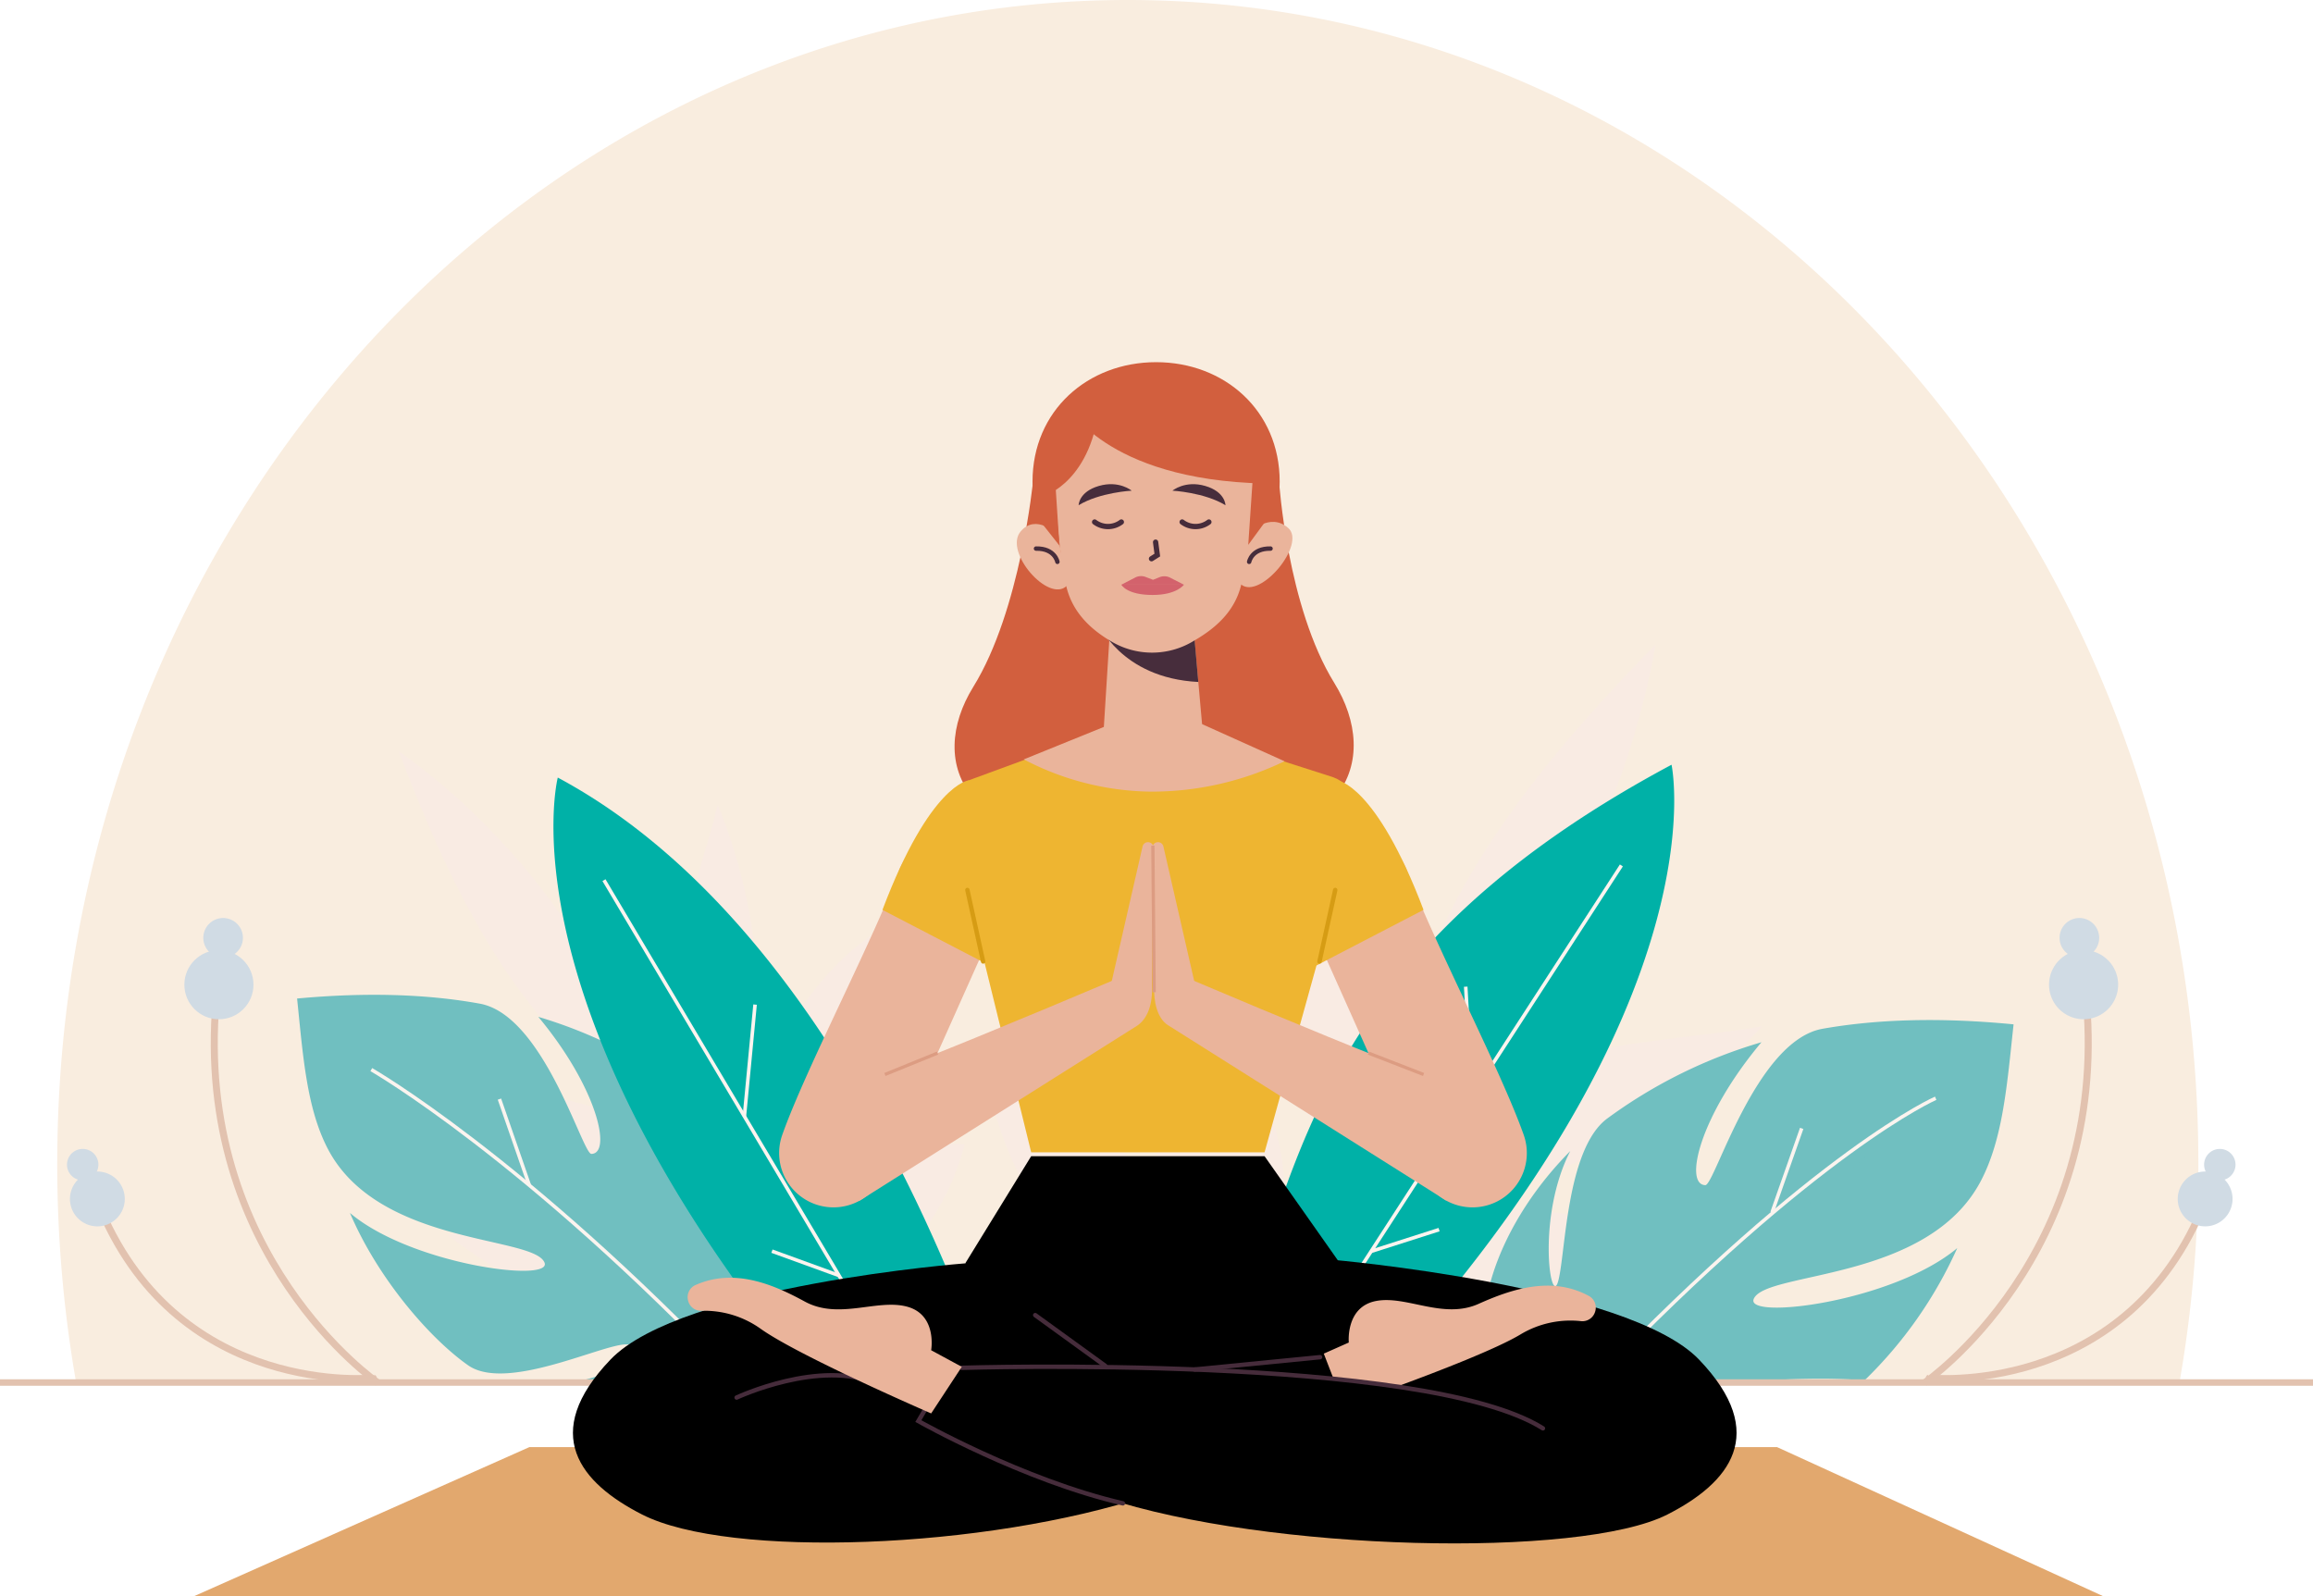 <svg xmlns="http://www.w3.org/2000/svg" width="679.742" height="469.115" viewBox="0 0 679.742 469.115"><defs><style>.a{fill:#f9eddf;}.b{fill:#f9ebe3;}.c,.f{fill:#70bfc0;}.c,.d,.f,.g{fill-rule:evenodd;}.d,.e,.i,.k,.n,.q,.r,.t{fill:none;}.d,.e,.f{stroke:#fbf4ef;stroke-width:1.046px;}.d,.e,.f,.i,.k,.n,.q,.r,.t{stroke-miterlimit:10;}.g{fill:#94d0db;}.h{fill:#00b1a7;}.i,.k{stroke:#e2c2af;}.i{stroke-width:2.062px;}.j{fill:#d0dbe4;}.k{stroke-width:1.906px;}.l{fill:#e2a86e;}.m{fill:#eab49b;}.n,.t{stroke:#462c3b;}.n,.q,.t{stroke-linecap:round;}.n,.q{stroke-width:1.295px;}.o{fill:#d25f3e;}.p{fill:#eeb531;}.q{stroke:#d69c14;}.r{stroke:#dc9c82;stroke-width:0.953px;}.s{fill:#472d3c;}.t{stroke-width:1.554px;}.u{fill:#d3626c;}</style></defs><g transform="translate(-72.64 -16.721)"><g transform="translate(72.64 90.721)"><g transform="translate(16.819 -74)"><path class="a" d="M755.556,432.83c0-188.941-140.859-342.109-314.619-342.109S126.318,243.889,126.318,432.83a372.864,372.864,0,0,0,5.657,64.773H749.9A372.985,372.985,0,0,0,755.556,432.83Z" transform="translate(-126.318 -90.721)"/></g><g transform="translate(0 115.473)"><g transform="translate(290.915)"><path class="b" d="M428.791,325.4c4.63-21.311,11.02-41.545,22.985-62.892,11.981-21.384,29.58-43.756,56.2-70.82,0,0-.834,5.516-3.021,14.63a238.443,238.443,0,0,1-11.782,35.85C481.566,270.334,460.7,304.355,428.791,325.4Z" transform="translate(-312.394 -191.69)"/><path class="b" d="M424.538,333.375c9.146-16.673,5.28-39.022-1.8-58.852-7.112-19.929-17.3-37.419-20.128-46.083a183.765,183.765,0,0,0-8.108,43.447C393.453,294.986,397.793,321.5,424.538,333.375Z" transform="translate(-317.34 -186.411)"/><path class="b" d="M419.131,328.22c18.446-17.082,41.492-25.14,63.879-29.851,22.258-4.748,43.781-6.081,57.726-8.653a140.316,140.316,0,0,1-11.268,11.117A179.76,179.76,0,0,1,500.156,322.5C476.216,336.645,445,345.333,419.131,328.22Z" transform="translate(-313.781 -177.609)"/><path class="b" d="M398.9,368.07c15.34-19.794,8.388-46.064-2.545-66.471a177.055,177.055,0,0,0-25.782-35.752,117.172,117.172,0,0,0-2.193,12.013,157.156,157.156,0,0,0-1.591,28.467C367.721,328.243,373.814,354.125,398.9,368.07Z" transform="translate(-321.316 -181.037)"/><path class="b" d="M395.739,356.592c17.443-12.579,41.4-19.123,65.81-19.9,24.4-.674,49.463,4.593,68.138,17.587a145.165,145.165,0,0,1-29.945,13.191c-17.469,5.535-39.928,8.627-59.1.628-19.212-8.025-30.336-11.015-36.748-11.835C397.467,355.386,395.739,356.592,395.739,356.592Z" transform="translate(-317.142 -170.869)"/><path class="b" d="M383.813,380.808a15.264,15.264,0,0,1,.184,1.818c.312.037.623.08.935.116.555.014,1.107.04,1.661.057,4.508-11.7,2.312-27.089-5.794-40.821-10.014-17.163-28.979-31.67-53.786-35.415a101.981,101.981,0,0,0,7.1,21.314c5.352,11.6,14.259,25.292,29.324,32.564C378.056,367.44,382.807,374.948,383.813,380.808Z" transform="translate(-327.014 -175.189)"/></g><g transform="translate(111.889 31.285)"><path class="b" d="M248.279,327.211c-14.309-11.114-27.236-23.2-39.143-39.945C197.206,270.492,186.4,249.06,175.1,219.045c0,0,3.826,2.6,9.875,7.509a201.249,201.249,0,0,1,22.749,21.758C224.818,267.212,243.2,295.278,248.279,327.211Z" transform="translate(-169.811 -219.045)"/><path class="b" d="M255.749,326.472c-9.366-12.93-27.262-17.9-44.35-19.514-17.171-1.624-33.548-.023-40.924-.933a153.08,153.08,0,0,0,29.614,21.64C216.914,336.669,238.064,342.754,255.749,326.472Z" transform="translate(-170.475 -206.55)"/><path class="b" d="M247.434,339.7c-6.591-20.2-4.949-40.728-1.038-59.559,3.842-18.746,9.98-35.716,12.684-47.317a123.083,123.083,0,0,1,4.533,12.585,158.119,158.119,0,0,1,6.4,30.157C272.6,298.937,268.722,325.95,247.434,339.7Z" transform="translate(-160.061 -217.066)"/><path class="b" d="M273.234,358.927c-9.635-18.783-31.466-22.782-50.259-21.648a138.3,138.3,0,0,0-35.117,7.069,97.833,97.833,0,0,0,8.2,5.947A128.827,128.827,0,0,0,216.7,361.621C233.3,368.691,254.558,373.208,273.234,358.927Z" transform="translate(-167.978 -202.086)"/><path class="b" d="M262.138,368.1c-3.575-17.835-.5-38.523,7-57.507,7.58-18.941,19.794-36.281,35.64-45.98a127.236,127.236,0,0,1-.111,27.634c-1.67,15.356-6.809,33.667-19.1,45.522-12.327,11.876-18.234,19.34-20.968,23.963C261.813,366.351,262.138,368.1,262.138,368.1Z" transform="translate(-157.521 -212.499)"/><path class="b" d="M273.291,385.106c-5.637-11.631-2.24-28.055,7.473-41.757,9.787-13.655,26.032-24.615,46.945-23.269a76.217,76.217,0,0,1-7.6,18.6c-5.527,9.732-14.455,20.111-27.521,23.728-12.632,3.543-17.4,9.288-19.068,14.044A14.062,14.062,0,0,0,273.291,385.106Z" transform="translate(-156.097 -204.547)"/></g><g transform="translate(87.314 102.871)"><path class="c" d="M272.7,395.469a9.136,9.136,0,0,1,1.991.11c3.772.626,7.793-.089,11.67-.257.026-.031.048-.049.074-.081,3.787-4.61-4.564-2,8.381-17.76,6.55-7.972,1.6-35.123-21.307-58.49,9.345,18.449,5.355,43.716,3.29,36.863-2.139-7.1-1.976-37.49-13.729-46.133a139.131,139.131,0,0,0-43.193-21.6c17.436,20.977,21.65,40.2,15.587,40.275-2.629.03-13.937-40.724-32.767-44.149-15.585-2.835-33.456-3.38-53.714-1.512,1.723,16.6,2.756,32.131,9.023,44.16,14.846,28.494,60.322,25.509,63.677,33.412,2.57,6.052-39.144.706-57.166-14.559,8.27,19.394,23.557,36.938,34.729,44.774s38.979-6.037,46.346-6.146c7.083-.1,4.881,6.483-14.2,10.938,1.253-.075-1.237.159,0,0,2.142-.455,2.221.286,4.363-.166a9.888,9.888,0,0,1,5.71.135,96.371,96.371,0,0,1,10.723.031,41.223,41.223,0,0,1,5.1,0C262.533,394.407,267.395,395.058,272.7,395.469Z" transform="translate(-148.987 -281.639)"/><path class="d" d="M168.054,300.866s44.963,25.748,107.042,91" transform="translate(-146.248 -278.878)"/><line class="e" x2="8.785" y2="25.322" transform="translate(59.461 30.654)"/></g><g transform="translate(436.175 110.294)"><path class="c" d="M599.947,335.478c6.609-12.534,7.768-28.759,9.652-46.089-21.153-2.054-39.828-1.577-56.123,1.3-19.688,3.482-31.711,46-34.457,45.955-6.335-.105-1.833-20.169,16.49-41.995A145.343,145.343,0,0,0,490.274,317c-12.323,8.968-12.309,40.721-14.579,48.124-2.191,7.15-6.231-19.268,3.625-38.494-24.052,24.3-29.36,52.633-22.558,61,13.442,16.529,24.235-1.68,28.168,3.156,1.111,1.364,1.5,1.829.085,3.687,1.892-.44,2.605.089,4.328.03,2.157-.074,4.893-.854,6.667-.242,1.154-.049,1.912-.212,3.066-.263.441-.054,1.752-.018,2.165,0,8.629-.39,15.936.262,24.577.328,1.464.011,2.922.049,4.381.086,11.878-.722,23.714-1.329,35.605-.4a125.865,125.865,0,0,0,27.245-38.871c-18.907,15.853-62.512,21.227-59.8,14.917C536.8,361.819,584.293,365.17,599.947,335.478Z" transform="translate(-454.028 -288.13)"/><path class="f" d="M582.583,308.223s-34.625,15.031-99.814,82.888" transform="translate(-449.9 -285.244)"/><line class="e" x1="8.691" y2="24.66" transform="translate(84.61 31.84)"/></g><g transform="translate(228.123 195.077)"><path class="g" d="M338.74,383.179a88.818,88.818,0,0,0,3.138-20.915c-3.208,9.11-9.766,17.033-15.015,21.881C330.829,383.916,334.782,383.3,338.74,383.179Z" transform="translate(-264.244 -362.264)"/><path class="g" d="M275.238,381.9c1.755.025,3.5-.014,5.24-.071-2.348-1.829-5.114-4.122-8.369-6.99.575,2.491,1.1,4.833,1.611,7.083C274.229,381.9,274.736,381.892,275.238,381.9Z" transform="translate(-272.109 -360.458)"/></g><g transform="translate(162.644 39.035)"><path class="h" d="M304.979,401.384a7.943,7.943,0,0,1,4.1.734,90.119,90.119,0,0,1,10.66-.606c1.6-.12,3.2-.176,4.8-.184,2.64-.313,5.271-.709,7.969-.929,3.18-.259,6.364-.134,9.547-.149-13.921-40.032-53.621-135.691-125.924-174.428,0,0-17.148,66.4,74.446,176.905,3.758-.241,7.471-.672,11.214-1.045C302.845,401.562,303.908,401.46,304.979,401.384Z" transform="translate(-214.855 -225.822)"/><line class="e" x2="86.18" y2="144.971" transform="translate(14.85 30.145)"/><line class="e" y1="32.844" x2="3.138" transform="translate(56.115 66.715)"/><line class="e" x2="19.703" y2="7.159" transform="translate(64.217 139.173)"/></g><g transform="translate(361.952 35.261)"><path class="h" d="M404.543,396.772c5.336.813,11,1.561,16.315,2.476a52.5,52.5,0,0,1,5.789.878c1.928-.151,3.26,1.067,4.966,1.266.3.034.572.087.855.132,100.952-109.84,85.937-179,85.937-179-102.859,55.015-109.475,116.4-129.278,171.649,3.788.722,7.569,1.478,11.377,2.081C401.817,396.46,403.632,396.166,404.543,396.772Z" transform="translate(-389.128 -222.522)"/><line class="e" x1="94.267" y2="145.371" transform="translate(20.269 29.594)"/><line class="e" x1="1.81" y1="32.121" transform="translate(68.79 65.228)"/><line class="e" x1="19.967" y2="6.386" transform="translate(40.995 136.618)"/></g><g transform="translate(18.788 80.308)"><g transform="translate(35.393)"><path class="i" d="M175.706,395.381s-54.059-37.269-47.447-112.335" transform="translate(-118.912 -258.875)"/><circle class="j" cx="10.154" cy="10.154" r="10.154" transform="translate(0 9.438)"/><path class="j" d="M136.512,267.313a5.821,5.821,0,1,1-6.226-5.387A5.82,5.82,0,0,1,136.512,267.313Z" transform="translate(-119.316 -261.911)"/></g><g transform="translate(0 66.961)"><path class="i" d="M178.578,386.268c.055.025-56.268,5.831-79.9-49.107" transform="translate(-87.688 -318.062)"/><g transform="translate(0 0)"><path class="j" d="M105.472,330.791a8.056,8.056,0,1,1-11.12-2.481A8.055,8.055,0,0,1,105.472,330.791Z" transform="translate(-88.846 -319.514)"/><circle class="j" cx="4.618" cy="4.618" r="4.618" transform="translate(0 9.014) rotate(-77.427)"/></g></g></g><g transform="translate(565.684 80.308)"><path class="i" d="M567.27,395.381s54.056-37.269,47.443-112.335" transform="translate(-567.27 -258.875)"/><g transform="translate(36.482)"><path class="j" d="M599.2,279.584a10.155,10.155,0,1,0,10.86-9.4A10.155,10.155,0,0,0,599.2,279.584Z" transform="translate(-599.17 -260.725)"/><path class="j" d="M601.894,267.313a5.821,5.821,0,1,0,6.225-5.387A5.819,5.819,0,0,0,601.894,267.313Z" transform="translate(-598.78 -261.911)"/></g><g transform="translate(1.296 66.967)"><path class="i" d="M568.4,386.268c-.055.025,56.266,5.831,79.9-49.107" transform="translate(-568.403 -318.068)"/><g transform="translate(73.006 0)"><path class="j" d="M633.5,330.791a8.055,8.055,0,1,0,11.119-2.481A8.055,8.055,0,0,0,633.5,330.791Z" transform="translate(-632.239 -319.52)"/><circle class="j" cx="4.618" cy="4.618" r="4.618" transform="translate(6.864 1.996) rotate(-12.482)"/></g></g></g><line class="k" x2="679.742" transform="translate(0 216.814)"/></g></g><g transform="translate(129.578 123.154)"><path class="l" d="M221.073,397.861l-98.647,43.854H683.649l-95.932-43.854Z" transform="translate(-122.426 -79.033)"/><g transform="translate(111.437)"><g transform="translate(0 233.34)"><path d="M340.053,322.111,320.68,353.6l37.162,44.132h37.48l34.949-44.88-21.636-30.741Z" transform="translate(-205.384 -322.111)"/><path d="M335.162,349.645s-83.355,6.44-104.263,28.278-8.855,36.3,9.292,45.534c25.555,13.01,101,10.222,148.77-5.575l7.811-45.534Z" transform="translate(-219.866 -318.156)"/><path d="M422.973,348.692s87.288,7.53,108.2,29.368,8.855,36.3-9.293,45.534c-25.555,13.01-117.644,10.852-165.413-4.946l8.831-46.163Z" transform="translate(-200.243 -318.293)"/><g transform="translate(182.726 38.047)"><path class="m" d="M434.439,384.987l-18.766-2.231-2.864-7.4,7.35-3.264s-1.013-10.462,7.978-12.2,19.722,5.513,30.166.835c9.638-4.318,21.427-8.285,32.427-2.315a3.893,3.893,0,0,1,1.832,4.58l-.042.134a3.9,3.9,0,0,1-4.149,2.682,28.479,28.479,0,0,0-17.635,3.831c-6.921,4.2-23.661,10.7-36.3,15.349Z" transform="translate(-374.875 -355.379)"/><line class="n" y1="3.623" x2="36.844" transform="translate(0 21.017)"/></g><g transform="translate(33.702 35.722)"><path class="n" d="M368.731,414.749c-29.375-6.782-60.106-24.18-60.106-24.18l1.831-3.11" transform="translate(-240.818 -348.447)"/><path class="n" d="M319.785,376.534s135.928-4.189,170.788,17.789" transform="translate(-239.215 -350.062)"/><path class="n" d="M261.926,384.954s24.621-11.534,41.441-3.979" transform="translate(-247.526 -349.746)"/><path class="m" d="M320.907,393.22l9-13.7-9-4.871s1.826-10.351-7-12.786-20.092,3.957-30.137-1.522c-9.273-5.058-20.716-9.933-32.148-4.839a3.892,3.892,0,0,0-2.184,4.424l.031.136a3.9,3.9,0,0,0,3.928,3,28.483,28.483,0,0,1,17.283,5.2C281.865,376.308,320.907,393.22,320.907,393.22Z" transform="translate(-249.335 -353.347)"/><line class="n" x2="20.56" y2="14.89" transform="translate(102.149 10.984)"/></g></g><path class="o" d="M429.531,210.893c-13.906-22.451-16.244-59.367-16.244-59.367L379.1,137.419v-1.163l-2.067.581-2.065-.581v1.163l-33.93,13.771s-3.692,38.379-17.6,60.828c-13.741,22.188-3.878,49.9,53.593,45.817C434.508,261.919,443.272,233.08,429.531,210.893Z" transform="translate(-205.778 -116.613)"/><g transform="translate(60.588 109.738)"><path class="p" d="M396.309,216.673l33.085,10.6c6.186,2.267,7.763,9.133,6.144,15.52l-26.317,94.7H340.636l-23.779-96.7c-.994-4.44,1.181-10.924,5.408-12.606l35.785-13.157Z" transform="translate(-266.555 -215.034)"/><g transform="translate(109.716 13.157)"><g transform="translate(36.147)"><path class="m" d="M407.771,262.129l34.584,77.353a15.97,15.97,0,0,0,18.412,10.174h0a15.961,15.961,0,0,0,11.67-20.9c-6.8-19.292-27.278-58.319-34.291-77.633a16.151,16.151,0,0,0-23.161-8.529h0A16.154,16.154,0,0,0,407.771,262.129Z" transform="translate(-399.464 -224.536)"/><path class="p" d="M418.564,226.538s11.315,1.019,25.342,38.057l-32.835,17.052-10.685-31.774Z" transform="translate(-400.386 -226.538)"/><line class="q" y1="21.018" x2="4.627" transform="translate(12.944 32.211)"/></g><g transform="translate(0 18.168)"><path class="m" d="M456.062,308.446c-.938-.313-.408,1.695-83.3-33.4l-3.554,4.76c-.173,4.928.957,9.66,4.015,11.667l81.906,51.636Z" transform="translate(-368.719 -237.738)"/><path class="m" d="M369.271,284.487l-.492-40.41a1.634,1.634,0,0,1,1.634-1.654h0a1.633,1.633,0,0,1,1.615,1.382l10.956,47.861Z" transform="translate(-368.779 -242.424)"/><line class="r" x2="16.202" y2="6.289" transform="translate(63.48 61.978)"/></g></g><g transform="translate(0 13.157)"><path class="m" d="M338.424,262.129l-34.585,77.353a15.968,15.968,0,0,1-18.41,10.174h0a15.963,15.963,0,0,1-11.671-20.9c6.8-19.292,27.279-58.319,34.291-77.633a16.15,16.15,0,0,1,23.161-8.529h0A16.153,16.153,0,0,1,338.424,262.129Z" transform="translate(-272.844 -224.536)"/><g transform="translate(30.367)"><path class="p" d="M324.739,226.538S313.424,227.557,299.4,264.6l32.836,17.052,10.684-31.774Z" transform="translate(-299.396 -226.538)"/><line class="q" x1="4.627" y1="21.018" transform="translate(24.964 32.211)"/></g><g transform="translate(22.692 18.168)"><path class="m" d="M292.685,308.446c.939-.313.408,1.695,83.3-33.4l3.554,4.76c.341,5.582-1.329,9.894-4.386,11.9l-81.535,51.4Z" transform="translate(-292.685 -237.738)"/><path class="m" d="M370.35,284.487l.491-40.41a1.633,1.633,0,0,0-1.634-1.654h0a1.635,1.635,0,0,0-1.615,1.382l-10.955,47.861Z" transform="translate(-283.498 -242.424)"/><line class="r" x2="0.375" y2="43.094" transform="translate(87.148 1.011)"/><line class="r" x1="15.462" y2="6.289" transform="translate(8.401 61.978)"/></g></g></g><g transform="translate(130.44)"><path class="m" d="M361.152,212.27l-25.427,10.307a82.246,82.246,0,0,0,36.981,9.475,89.66,89.66,0,0,0,39.634-8.931L385.807,211.18Z" transform="translate(-333.663 -105.85)"/><path class="m" d="M382.983,190.161a70.464,70.464,0,0,0-9.408,1.154c-5.479,1.019-9.953-1.861-11.055,1.849-.023.074-4.475-3.71-4.475-3.71l-2.29,36.509s14.555,8.875,30.387-.46Z" transform="translate(-330.785 -108.971)"/><path class="s" d="M354.725,186.465s6.615,16.393,29.55,17.537l-1.92-21.876Z" transform="translate(-330.933 -110.023)"/><g transform="translate(4.618)"><path class="o" d="M410.6,154.191c0,20.9-16.26,37.834-36.318,37.834s-36.319-16.939-36.319-37.834,16.26-35.111,36.319-35.111S410.6,133.3,410.6,154.191Z" transform="translate(-337.96 -119.08)"/></g><path class="m" d="M401.945,154.113a129.365,129.365,0,0,1-3.438,29.423c-1.681,7.127-6.414,12.108-13.1,16.117l-1.218.73a23.476,23.476,0,0,1-23.4.254h0c-7.245-4.123-12.318-9.559-13.879-17.206a189,189,0,0,1-3.15-29.317s-2.7-30.006,28.678-29.423S401.945,154.113,401.945,154.113Z" transform="translate(-332.517 -118.275)"/><g transform="translate(0 47.554)"><path class="m" d="M348.585,178.85c-5.294,5.116-18.488-9.918-13.593-15.918,4.511-5.531,10.918.781,10.918.781l1.085,5.64,1.617,7.593.416,1.7Z" transform="translate(-333.922 -160.66)"/></g><g transform="translate(65.528 46.931)"><path class="m" d="M391.666,178.556c5.61,4.418,19.209-11.941,13.768-16.666s-11.368,1.488-11.368,1.488l-.984,5.658-1.479,7.618-.385,1.709Z" transform="translate(-391.219 -160.116)"/></g><path class="o" d="M339.038,160.334l6.678,8.452-1.346-20.6Z" transform="translate(-333.187 -114.899)"/><path class="o" d="M399.438,160.334l-6.042,8.254,1.384-20.4Z" transform="translate(-325.378 -114.899)"/><g transform="translate(18.177 35.853)"><path class="t" d="M369.742,165.327l.5,3.8-1.7,1.068" transform="translate(-347.127 -148.29)"/><g transform="translate(12.546 27.017)"><path class="u" d="M360.786,176.261h18.392s-2.069,3.016-9.2,3.016C362.293,179.277,360.786,176.261,360.786,176.261Z" transform="translate(-360.786 -173.736)"/><path class="u" d="M360.786,176.578l4.2-2.173a3.772,3.772,0,0,1,2.893-.121l2.218.853,1.984-.794a3.773,3.773,0,0,1,2.917.1l4.178,2.133Z" transform="translate(-360.786 -174.053)"/></g><path class="t" d="M361.772,160.155a6.47,6.47,0,0,1-7.85,0" transform="translate(-349.226 -149.033)"/><path class="t" d="M384.265,160.155a6.47,6.47,0,0,1-7.85,0" transform="translate(-345.995 -149.033)"/><path class="s" d="M373.917,152.34s9.352.485,15.587,4.274c0,0,0-3.927-5.938-5.66S373.917,152.34,373.917,152.34Z" transform="translate(-346.354 -150.43)"/><path class="s" d="M365.4,152.34s-9.352.485-15.587,4.274c0,0,0-3.927,5.938-5.66S365.4,152.34,365.4,152.34Z" transform="translate(-349.816 -150.43)"/></g><path class="o" d="M346.738,131.04s10.921,22.124,58.1,23.223c0,0,5.1-20.938-19.083-29.256S346.738,131.04,346.738,131.04Z" transform="translate(-332.081 -118.601)"/><path class="o" d="M340.872,157.043s14.56-4.276,16.443-28.336C357.315,128.707,342.566,130.953,340.872,157.043Z" transform="translate(-332.923 -117.697)"/><path class="n" d="M345.149,170.882s-.738-4.013-6.288-3.9" transform="translate(-333.212 -112.199)"/><path class="n" d="M393.629,170.882s.739-4.013,6.288-3.9" transform="translate(-325.345 -112.199)"/></g></g></g></g></svg>